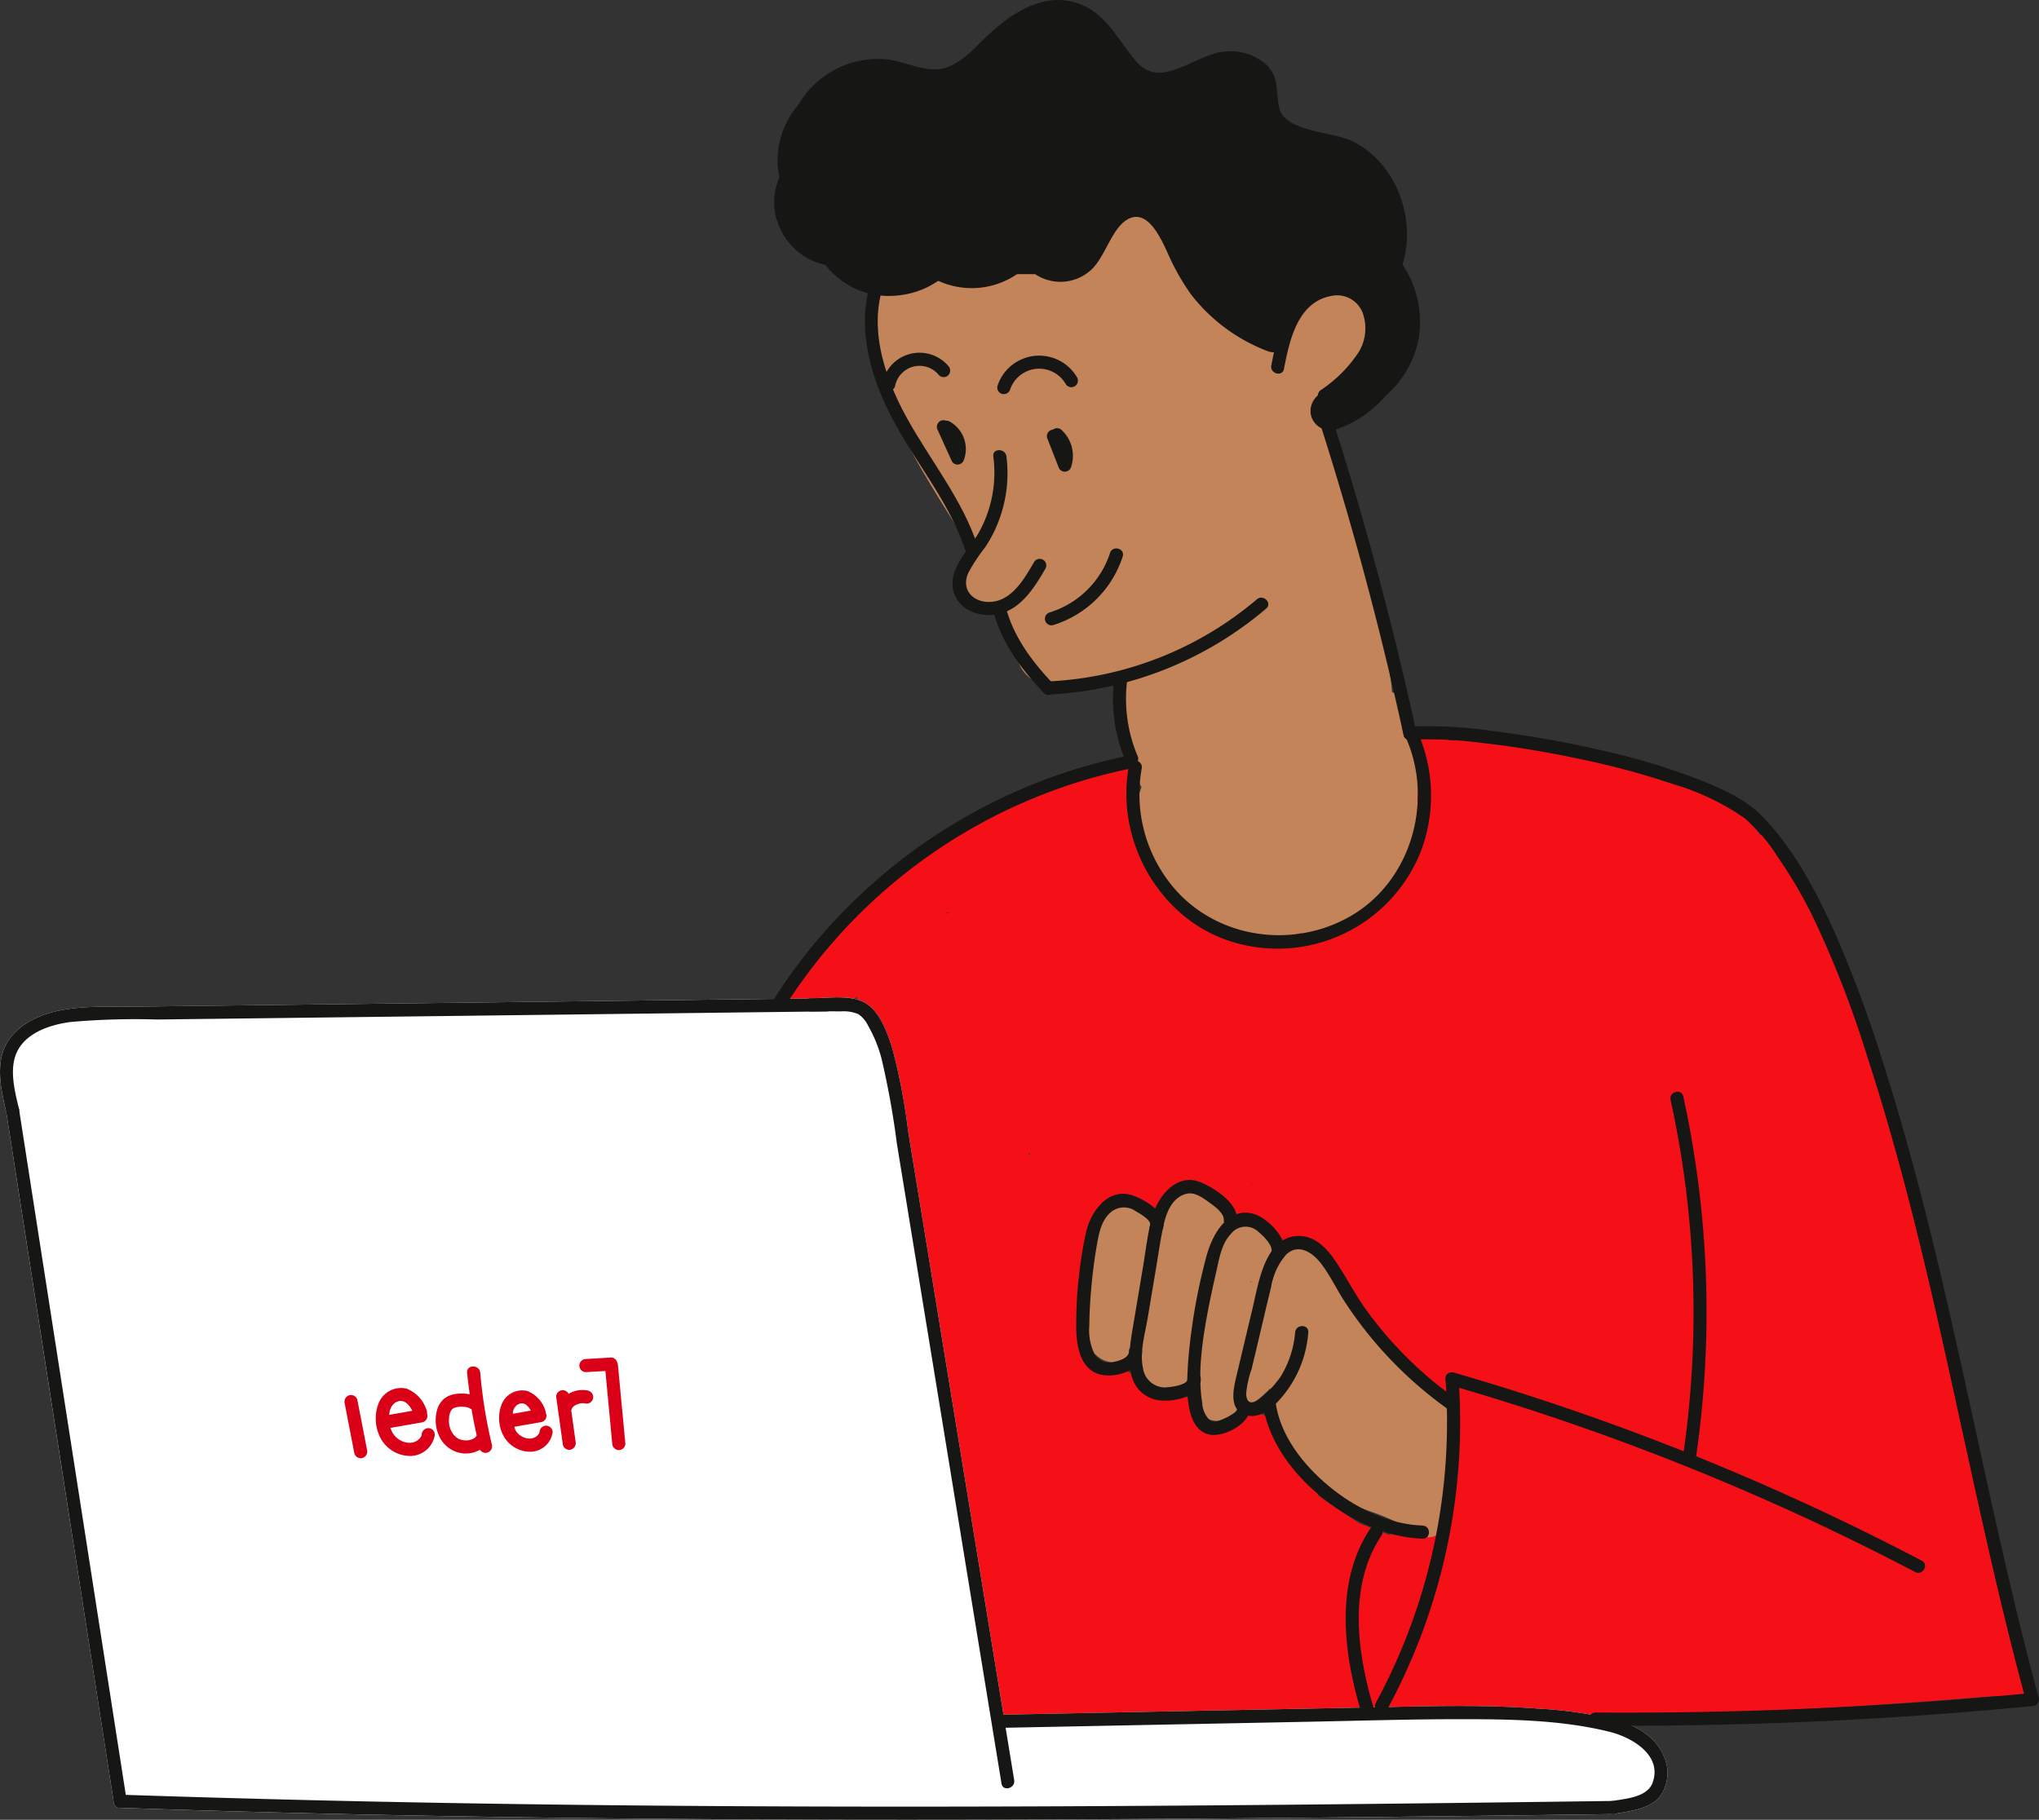 <svg id="Group_1" data-name="Group 1" xmlns="http://www.w3.org/2000/svg" xmlns:xlink="http://www.w3.org/1999/xlink" width="265.426" height="236.944" viewBox="0 0 265.426 236.944">
  <rect x="0" y="0" width="265.426" height="236.944" fill="#333333" stroke="none"/>
  <defs>
    <clipPath id="clip-path">
      <rect id="Rectangle_3" data-name="Rectangle 3" width="265.426" height="236.944" fill="none"/>
    </clipPath>
  </defs>
  <g id="Group_7" data-name="Group 7" transform="translate(0 0)">
    <g id="Group_6" data-name="Group 6" clip-path="url(#clip-path)">
      <path id="Path_59" data-name="Path 59" d="M67.356,53.342A41.647,41.647,0,0,0,78.434,59.3a2.294,2.294,0,0,0,2.8-1.591,2.338,2.338,0,0,0-1.594-2.8q-.708-.256-1.4-.536c-.116-.046-.233-.093-.349-.141.255.109.264.112.025.009s-.461-.2-.689-.3q-1.327-.6-2.606-1.3a39.858,39.858,0,0,1-4.965-3.221,2.282,2.282,0,0,0-1.755-.23,2.281,2.281,0,0,0-.545,4.168" transform="translate(84.778 62.838)" fill="#7aa79d"/>
      <path id="Path_60" data-name="Path 60" d="M76.307,31.214l3.958-3.534-1.612-1.612L74.276,31.4q.951.554,1.906,1.11c.561-3.194,3.78-4.911,5.7-7.243a8.061,8.061,0,0,0,1.995-4.325,3.871,3.871,0,0,0-1.8-3.814c-1.288-.7-2.442,1.268-1.151,1.97.978.531.743,1.942.41,2.8a9.531,9.531,0,0,1-2.462,3.24c-2.015,1.938-4.373,3.851-4.888,6.764a1.187,1.187,0,0,0,.524,1.288,1.144,1.144,0,0,0,1.382-.18l4.377-5.335a1.14,1.14,0,0,0-1.612-1.612L74.7,29.6c-1.1.978.52,2.585,1.612,1.612" transform="translate(94.653 21.735)" fill="#c28458"/>
      <path id="Path_61" data-name="Path 61" d="M63.381,69.1l-.011,0a.793.793,0,0,0,.123-.039c-.039.011-.078.027-.112.034" transform="translate(81.103 88.393)" fill="#d90017"/>
      <path id="Path_62" data-name="Path 62" d="M63.282,78.219h.025a.532.532,0,0,0-.194-.032.825.825,0,0,1,.169.032" transform="translate(80.774 100.067)" fill="#d90017"/>
      <path id="Path_63" data-name="Path 63" d="M206.7,165.187Q201.8,148.594,198.5,131.6a2.385,2.385,0,0,0,.032-1.046A359.507,359.507,0,0,0,178.613,62.92a2.307,2.307,0,0,0-1.557-1.382c-.62-1.66-1.238-3.319-1.888-4.965a2.349,2.349,0,0,0-2.8-1.594,2.269,2.269,0,0,0-.349.139,21.426,21.426,0,0,0-9.09-6.958c-4.277-1.74-8.935-2.362-13.447-3.2l-15.25-2.825a2.25,2.25,0,0,0-2.093.65c-.891-.123-1.783-.255-2.679-.353-.059-.018-.116-.048-.173-.059-.062-.046-.121-.093-.182-.139a2.265,2.265,0,0,0-1.149-.312l-.606.082a2.266,2.266,0,0,0-1.008.586l-1.072,1.288a1.687,1.687,0,0,0-.472.734,1.73,1.73,0,0,0-.2.878,1.708,1.708,0,0,0,.148.666,56.542,56.542,0,0,1-21.668,16.182c-.036.016-.052.055-.087.073a28.166,28.166,0,0,1-12.829-15.3,1.16,1.16,0,0,0-1.4-.8l-.885.246a2.065,2.065,0,0,0-1.1-.007A9.386,9.386,0,0,0,83.43,47.8q-3.095.862-6.187,1.719a1.028,1.028,0,0,0-.78.882c-12.6,3.518-22.135,14.65-31.129,23.827-2.056,2.1,1.165,5.323,3.224,3.224.119-.121.239-.249.358-.372a9.179,9.179,0,0,0,5.51-.9,2.1,2.1,0,0,0,.616,1.409c4.617,4.7,4.685,13.269,5.741,19.4q1.97,11.429,3.937,22.86,3.857,22.417,7.717,44.833l-.978,2.439a2.294,2.294,0,0,0,2.2,2.886q23.935-.554,47.872-1.11a2.032,2.032,0,0,0,1.486.577c5.732-.027,11.452-.28,17.158-.7a2.018,2.018,0,0,0,1.94,1.2q30.34-.253,60.591-2.818c1.338,1.753,4.74.552,4-1.968m-140.63-99.9a2.12,2.12,0,0,0-.223.13c.1-.091.182-.192.278-.28.05.018.089.059.141.078l-.2.073m10.772,31.58a2.574,2.574,0,0,0-.1-.369c.043-.025.087-.043.128-.066-.007.146-.018.29-.027.435m29.063,3.645-.1.041c-.032-.046-.073-.087-.107-.135.071.032.141.064.212.093M86.163,104.5c-.039.032-.075.059-.164.128,0-.018.08-.075.164-.128m-2.6-43.616c-.046.016-.091.034-.137.052-.025-.025-.048-.052-.073-.075.071.009.141.014.21.023m1.728,63.329.219.089c-.009.014-.107-.034-.219-.089m34.669,27.2-.274-1.359.146.1a1.789,1.789,0,0,0,.406.144,10.165,10.165,0,0,0-.278,1.119m11.007-4.726a1.664,1.664,0,0,0-.2-.18,2.308,2.308,0,0,0-1.755-.23,3.46,3.46,0,0,0-.353.141,6.656,6.656,0,0,0-5-.242q-1.929-.745-3.86-1.489c-1.831-1.19-3.661-2.385-5.426-3.664a2.31,2.31,0,0,0-.928-2.777l-3-2c-.032-.1-.073-.207-.1-.315-.032-.125-.057-.253-.082-.381,0-.009-.039-.292-.046-.385a2.384,2.384,0,0,0-1.76-2.184,2.214,2.214,0,0,0-1.037-2.362,2.32,2.32,0,0,0-2.968.636,2.043,2.043,0,0,0-1.313,1.005l-.032.057c-1.156.16-2.309.342-3.463.515-.018,0-.03.018-.048.021l-.116-.162a9.192,9.192,0,0,0-1.413-1.7,2.192,2.192,0,0,0-.078-2.043,2.328,2.328,0,0,0-3.119-.818l-.068.032a5.538,5.538,0,0,1-.932.255,6.03,6.03,0,0,1-.732,0,5.89,5.89,0,0,1-.682-.182,5.608,5.608,0,0,1-.677-.4,6.014,6.014,0,0,1-.495-.5l-.027-.048a2.156,2.156,0,0,0-.285-1.3,2.521,2.521,0,0,0-1.222-.976,1.77,1.77,0,0,0-1.322-.415,7.886,7.886,0,0,1-1.521.027c.018.007.046.011.052.021-.007-.009-.052-.014-.078-.021h-.014c-.219-.018-.217-.032-.155-.032-.048,0-.1-.009-.121-.014a7.325,7.325,0,0,1-.791-.2c-.1-.03-.189-.059-.283-.094-.071-.025-.139-.05-.21-.077a.173.173,0,0,0-.036-.014c-.178-.091-.392-.212-.426-.23-.217-.123-.419-.262-.629-.394l-.023-.014-.066-.057a2.857,2.857,0,0,0-.226-1.457c-1.1-2.451-.693-5.428-.308-7.991a42.635,42.635,0,0,0,.62-6.639c.055-.189.112-.378.18-.563.03-.08.148-.479.041-.121s.021-.027.062-.112c.114-.233.239-.458.376-.679.062-.1.125-.2.192-.3l.039-.055a5.6,5.6,0,0,0,.4-.472q.267-.28.561-.533c.036-.032.071-.062.109-.091l.014-.011c.048-.03.1-.064.112-.071a7.9,7.9,0,0,1,.7-.417c.1-.052.2-.1.3-.15l-.046.011c.018,0,.036-.014.055-.016l.016-.009c.219-.1.194-.068.1-.027.2-.059.406-.153.6-.205.258-.073.518-.128.78-.18.093-.009.189-.018.28-.025a7.227,7.227,0,0,1,.736-.011c.148,0,.294.016.442.025.107.007.132.007.119,0a3.922,3.922,0,0,0,.561.03,2.129,2.129,0,0,0,.992.627,2.3,2.3,0,0,0,1.755-.228,2.576,2.576,0,0,0,1.049-1.363,4.309,4.309,0,0,1,.148-.479,4.522,4.522,0,0,1,.294-.5,4.307,4.307,0,0,1,.324-.321,3.64,3.64,0,0,1,.406-.239l.025-.007a2.359,2.359,0,0,0,1.947.422l.036-.007a6.408,6.408,0,0,1,1.126,0,6.926,6.926,0,0,1,1.149.319,7.288,7.288,0,0,1,.964.563,6.983,6.983,0,0,1,.716.707,6.121,6.121,0,0,1,.652,1.115,2.281,2.281,0,0,0,1.363,1.046,2.336,2.336,0,0,0,1.7-.21c.078.18.153.362.23.543a2.272,2.272,0,0,0,.818.818l3.1,2.111a1.7,1.7,0,0,0,.848.269,2.037,2.037,0,0,0,1.685-.447c.062-.041.091-.116.148-.164.107,0,.157-.011.032-.034.084.018.545.173.4.109a3.787,3.787,0,0,1,.718.5,12.007,12.007,0,0,1,1.774,2.059q2.059,2.777,3.93,5.679c1.222,1.895,2.319,3.86,3.488,5.786,1.206,1.986,3.135,3.545,5.485,3.3a9.373,9.373,0,0,0,4.111,2.615c.082.31.128.625.2.937a1.521,1.521,0,0,0-.306.668,19.238,19.238,0,0,0,.262,7.489,1.813,1.813,0,0,0,.135.276,84.905,84.905,0,0,1-1.671,9.29" transform="translate(57.175 53.655)" fill="#f51018"/>
      <path id="Path_64" data-name="Path 64" d="M109.379,97.332c-.046-.059-.1-.112-.15-.171v-.05a2.3,2.3,0,0,0-2.011-2.23,69.435,69.435,0,0,0-7.042-7.024,3.275,3.275,0,0,0-.324-.194,86.472,86.472,0,0,1-7.1-11.119,2,2,0,0,0-1.443-1.1,2.3,2.3,0,0,0-3.782.992q-1.252,3.731-2.506,7.46l.068-.4q.229-1.344.456-2.692a13.128,13.128,0,0,0,.3-2.312,2.191,2.191,0,0,0,.992-2.421,5.653,5.653,0,0,0-1.724-3.231,3.655,3.655,0,0,0-4.193-.447,2.935,2.935,0,0,0-.262.21,5.454,5.454,0,0,0-2.478-4.081,4.631,4.631,0,0,0-5.435.734,6.563,6.563,0,0,0-1.895,3.584,3.973,3.973,0,0,0-2.223-2.852,3.331,3.331,0,0,0-4.53,1.981,21.933,21.933,0,0,0-.752,4.12l-.725,4.5a43.719,43.719,0,0,0-.73,4.909,4.8,4.8,0,0,0,2.328,4.537,3.75,3.75,0,0,0,4.418-.761,4.767,4.767,0,0,0,.185,1.074,3.291,3.291,0,0,0,.381,2.237,4.2,4.2,0,0,0,3.655,2.006A6.3,6.3,0,0,0,76.581,93v.032a5.237,5.237,0,0,0,.18,1.372c.082.677.185,1.354.312,2.031.335,1.774,2.658,2.084,3.81.976a2.671,2.671,0,0,0,.527-.157,16.6,16.6,0,0,0,4.735-3.438,18.393,18.393,0,0,0,6.128,12.142,23.041,23.041,0,0,0,6.783,3.844,29.837,29.837,0,0,1,6.525,3.1,2.3,2.3,0,0,0,3.121-.818,2.12,2.12,0,0,0,.176-1.8,2.236,2.236,0,0,0,.219-.935q.044-4.152.091-8.3a2.29,2.29,0,0,0,.317-.686,2.341,2.341,0,0,0-.125-3.028m-25.84-17.3c.16-.212.308-.075,0,0" transform="translate(79.207 86.952)" fill="#c28458"/>
      <path id="Path_65" data-name="Path 65" d="M119.342,85.565a7.555,7.555,0,0,0,.3-2.408,8.079,8.079,0,0,0-.755-3.018,2.174,2.174,0,0,0-1.1-.951c-.043-.568-.1-1.14-.182-1.717a146.317,146.317,0,0,0-10.526-36.961c.073-.039.144-.082.219-.119.9-.451,1.81-.864,2.663-1.4a7.705,7.705,0,0,0,3.928-5.294,6.231,6.231,0,0,0-.3-2.9,3.747,3.747,0,0,0-2.6-4.25,2.328,2.328,0,0,0-2.6,1.058c-.014.027-.014.052-.027.08a5.981,5.981,0,0,0-3.639,1.9c-.125.139-.223.287-.335.433a55.114,55.114,0,0,0-2.118-8.677,17.481,17.481,0,0,0-7.6-9.844,4.4,4.4,0,0,0-4.181-2.975A4.587,4.587,0,0,0,87.256,9.9a15.91,15.91,0,0,0-2.376.326c-4.792,1.051-8.629,4.291-12.072,7.6-.508.488-1.069,1.051-1.655,1.632a4.11,4.11,0,0,0-2.141,1.995,13.883,13.883,0,0,1-4.063,2.59c-.084-.285-.182-.565-.264-.85-.923-3.2-4.845-3.953-7.218-2.524a4.769,4.769,0,0,0-.647-.251,4.692,4.692,0,0,0-2.412.048,3.876,3.876,0,0,0-4.14,3.3c-.064.415-.068.821-.114,1.231l-.05-.007q-.055.855-.1,1.71c-.018.328-.052.659-.062.985l-.376,6.187a3.879,3.879,0,0,0,1.532,3.372,54.84,54.84,0,0,0,5.953,13.809c1.954,3.34,4.095,6.591,6.064,9.92a4.362,4.362,0,0,0-.445.372,4.8,4.8,0,0,0-1.053,1.917,4.425,4.425,0,0,0-.011,2.237,3.77,3.77,0,0,0,3.6,2.747,4.152,4.152,0,0,0,.853-.091A9.557,9.557,0,0,0,68.536,72.9c.2.7.413,1.388.565,2.107.474,2.218,3.461,4.145,5.67,3.219.082-.034.169-.057.251-.091a1.8,1.8,0,0,0,1.27.362,26.258,26.258,0,0,0,5.962-1.35,26.406,26.406,0,0,0,2.923,14.429c-2.41,6.6.939,14.272,7.22,17.593A18.476,18.476,0,0,0,105.9,110.58a1.892,1.892,0,0,0,.914.1c.21-.03.394-.1.6-.139l.007.057c.3-.071.581-.176.871-.262a12.586,12.586,0,0,0,4.215-1.844,17.6,17.6,0,0,0,6.944-7.567,18.128,18.128,0,0,0-.112-15.357" transform="translate(63.419 10.92)" fill="#c28458"/>
      <path id="Path_66" data-name="Path 66" d="M79.544,43.959c.144.276.283.554.408.839-.112-.258.15.415.192.538a13.878,13.878,0,0,1,.5,1.913,7.3,7.3,0,0,1,.15,1.475,17.922,17.922,0,0,1-.057,1.979c-.009.132-.036.34,0,.089-.021.155-.048.308-.075.461-.052.305-.116.611-.189.914a16.181,16.181,0,0,1-.556,1.776c-.036.1-.135.324-.036.1-.062.144-.128.283-.2.422-.15.315-.317.622-.492.923-.155.269-.321.531-.495.789-.087.128-.178.255-.269.381-.253.342.326-.394-.146.18a2.344,2.344,0,0,0,0,3.224,2.3,2.3,0,0,0,3.224,0,16.758,16.758,0,0,0,1.979-18.3,2.28,2.28,0,1,0-3.937,2.3" transform="translate(99.361 51.888)" fill="#c28458"/>
    </g>
  </g>
  <g id="Group_9" data-name="Group 9" transform="translate(0 0)">
    <g id="Group_8" data-name="Group 8" clip-path="url(#clip-path)">
      <path id="Path_67" data-name="Path 67" d="M216.584,155.752c-1.131-2.645-3.7-4.051-6.368-4.756a56.891,56.891,0,0,0-10.159-1.436c-7.382-.559-14.8-.285-22.2-.139l-22.165.438-25.021.495a.242.242,0,0,0-.039.009q-3.239-19.807-6.475-39.612Q122.2,98.72,120.227,86.689L118.216,74.38a77.8,77.8,0,0,0-2.045-10.715c-.625-1.993-1.607-4.877-3.566-6s-4.965-.577-7.081-.59a.612.612,0,0,0-.134.025l-49.035.6-25.6.31-13.086.16c-3.493.041-7.156-.18-10.581.65-2.51.609-5.228,2.036-6.4,4.466-1.279,2.663-.5,5.955.137,8.675Q6.259,106.93,11.716,141.9q1.556,9.979,3.105,19.962a.672.672,0,0,0,.736.606c.032,0,.055.018.089.021,25.27.859,50.553,1.3,75.839,1.47,25.306.171,50.615.071,75.921-.162q21.281-.195,42.558-.492a.755.755,0,0,0,.146-.032c.027,0,.052.007.082,0,1.872-.347,4.345-.588,5.734-2.072a5.2,5.2,0,0,0,.659-5.447" transform="translate(0 72.902)" fill="#fff"/>
      <path id="Path_68" data-name="Path 68" d="M20.291,79.7a.875.875,0,0,0-.6,1.051q.629,3.262,1.261,6.523a.864.864,0,0,0,1.051.6.876.876,0,0,0,.6-1.053q-.629-3.259-1.263-6.52a.86.86,0,0,0-1.049-.6" transform="translate(25.178 101.966)" fill="#d90017"/>
      <path id="Path_69" data-name="Path 69" d="M28.29,84.512a.88.88,0,0,0-.855.855c.014-.087-.046.15-.057.189-.039.1-.016.027-.009.014-.023.043-.046.084-.071.125a1.585,1.585,0,0,1-.344.365,1.827,1.827,0,0,1-1.1.363,2.637,2.637,0,0,1-2.17-1.249,3.352,3.352,0,0,1-.317-.693l4.186-.73a.858.858,0,0,0,.6-1.051c0-.014-.016-.016-.023-.027a1.058,1.058,0,0,0-.08-.581A4.475,4.475,0,0,0,25.5,79.376,3.147,3.147,0,0,0,21.781,81.4a5.5,5.5,0,0,0,.308,4.425,4.4,4.4,0,0,0,3.6,2.3,3.252,3.252,0,0,0,3.461-2.761.857.857,0,0,0-.855-.855m-4.357-3.274a1.419,1.419,0,0,1,.454-.219A1.17,1.17,0,0,1,24.95,81a1.221,1.221,0,0,1,.467.219,2.817,2.817,0,0,1,.458.47,5.171,5.171,0,0,1,.347.565l-3.012.527a4.262,4.262,0,0,1,.059-.426,1.874,1.874,0,0,1,.663-1.115" transform="translate(27.456 101.438)" fill="#d90017"/>
      <path id="Path_70" data-name="Path 70" d="M34.615,84.016a.873.873,0,0,0-.855.855c.016-.141-.034.1-.05.139-.036.1,0,0,0-.011-.021.036-.039.073-.062.109-.009.014-.112.153-.057.087s-.046.046-.046.046c-.032.03-.062.062-.093.091-.016.014-.157.121-.068.062a1.472,1.472,0,0,1-.406.214,2.758,2.758,0,0,1-.269.073l-.027.007-.021,0c-.064,0-.13.007-.194.007a2.026,2.026,0,0,1-1.012-.28,2.189,2.189,0,0,1-.807-.766,2.865,2.865,0,0,1-.169-.488q1.782-.311,3.559-.62a.859.859,0,0,0,.6-1.053c-.011-.039-.05-.048-.066-.084a1.083,1.083,0,0,0-.089-.465,4.022,4.022,0,0,0-2.3-2.435,2.875,2.875,0,0,0-3.4,1.856,4.952,4.952,0,0,0,.283,3.969A3.968,3.968,0,0,0,32.322,87.4a2.961,2.961,0,0,0,3.148-2.531.863.863,0,0,0-.855-.855m-3.762-2.7a1.463,1.463,0,0,1,.353-.166.462.462,0,0,1,.212-.039c.05,0,.1,0,.148,0,.025,0,.025,0,.03,0l.052.018a1.175,1.175,0,0,1,.376.173,3.414,3.414,0,0,1,.392.406c-.071-.091.091.144.114.18.036.057.066.114.1.169l-2.344.41c.011-.071-.007-.15.009-.219a1.5,1.5,0,0,1,.556-.935" transform="translate(36.472 101.615)" fill="#d90017"/>
      <path id="Path_71" data-name="Path 71" d="M25.963,80.4h0l-.059.03c-.009.009.014,0,.059-.03" transform="translate(33.151 102.903)" fill="#d90017"/>
      <path id="Path_72" data-name="Path 72" d="M30.676,78.86c-.091-1.088-1.8-1.1-1.71,0,.08.942.223,1.876.344,2.811a5.214,5.214,0,0,0-1.847-.046,3.038,3.038,0,0,0-1.543.661,2.968,2.968,0,0,0-.9,1.573,4.929,4.929,0,0,0,.44,3.516,3.857,3.857,0,0,0,2.959,1.981,3.643,3.643,0,0,0,2.214-.476.855.855,0,0,0,1.562-.641,63.01,63.01,0,0,1-1.518-9.379m-.515,8.258a2.872,2.872,0,0,1-.2.207.584.584,0,0,1-.059.043l-.025.016-.114.068c-.021.011-.214.114-.107.059.091-.046-.146.05-.182.062-.1.03-.2.05-.3.073a.309.309,0,0,1-.052.009l-.066.007c-.1.007-.21.009-.317.007-.041,0-.226-.021-.228-.016a1.922,1.922,0,0,1-.205-.041c-.091-.023-.18-.052-.269-.08a.061.061,0,0,0-.021,0c-.05-.025-.1-.048-.153-.075-.091-.05-.178-.107-.262-.162l-.03-.021c-.034-.03-.071-.059-.1-.091a2.81,2.81,0,0,1-.219-.217c-.034-.039-.068-.078-.1-.116.109.13-.03-.043-.05-.073a3.769,3.769,0,0,1-.28-.506c-.009-.025-.023-.055-.027-.071q-.027-.072-.048-.144a3.368,3.368,0,0,1-.089-.331c-.014-.062-.023-.125-.036-.187l0-.007c-.009-.1-.018-.194-.023-.294a5.307,5.307,0,0,1,.027-.659l0,0c.011-.05.016-.1.027-.148.023-.109.05-.219.084-.328.014-.046.03-.091.046-.137l0,0a2.506,2.506,0,0,1,.162-.271c.016-.011.109-.119.135-.141l.016-.011.1-.062.025-.011a.145.145,0,0,1,.05-.027l.009,0,.023-.014-.023.011c.1-.032.2-.066.305-.091.066-.014.388-.062.18-.041.107-.009.212-.021.319-.025a5.269,5.269,0,0,1,.6.023c.014,0,.182.027.23.039.1.023.187.052.28.082.036.016.078.039.1.052l.032.023c.007.009-.011,0,.009.016.055.057.144.05.21.087.182,1.151.426,2.291.67,3.431l-.007,0c-.034.059-.166.233-.046.091" transform="translate(31.839 99.879)" fill="#d90017"/>
      <path id="Path_73" data-name="Path 73" d="M35.914,79.467a3.509,3.509,0,0,0-2.362.317c-.064.03-.125.075-.189.112a.85.85,0,0,0-1.584.6l.841,6.051a.859.859,0,0,0,1.051.6.878.878,0,0,0,.6-1.051q-.284-2.035-.565-4.065a.831.831,0,0,0,.057-.121,1.028,1.028,0,0,1,.032-.112,1.346,1.346,0,0,1,.073-.123,1.646,1.646,0,0,1,.192-.187,2.537,2.537,0,0,1,.39-.223,2.886,2.886,0,0,1,.549-.15,2.387,2.387,0,0,1,.4,0l.062.011a.855.855,0,1,0,.454-1.648" transform="translate(40.654 101.595)" fill="#d90017"/>
      <path id="Path_74" data-name="Path 74" d="M37.979,78.105a.817.817,0,0,0-.791-.575l-3.251.194a.855.855,0,1,0,0,1.71l2.531-.15q.445,4.723.889,9.448a.881.881,0,0,0,.855.855.858.858,0,0,0,.855-.855L38.1,78.5a1.071,1.071,0,0,0-.123-.39" transform="translate(42.339 99.225)" fill="#d90017"/>
      <path id="Path_75" data-name="Path 75" d="M74.248,27.4c.714-3.709,1.785-8.761,6.24-9.511A3.562,3.562,0,0,1,84.5,20.123a5.989,5.989,0,0,1-.461,4.993,17.508,17.508,0,0,1-5.022,5.064c-.862.659-.011,2.143.864,1.475a20.769,20.769,0,0,0,5.424-5.314A7.9,7.9,0,0,0,86.261,20a5.284,5.284,0,0,0-4.639-3.857,7.293,7.293,0,0,0-5.946,2.7c-1.892,2.3-2.528,5.253-3.076,8.107-.207,1.074,1.441,1.534,1.648.454" transform="translate(92.893 20.629)" fill="#161615"/>
      <path id="Path_76" data-name="Path 76" d="M75.066,23.742q6.881,21.148,11.625,42.9c.235,1.076,1.883.62,1.648-.454a444.1,444.1,0,0,0-11.625-42.9c-.34-1.042-1.99-.6-1.648.454" transform="translate(96.013 29.046)" fill="#161615"/>
      <path id="Path_77" data-name="Path 77" d="M50.885,15.548c-2.791,5.95-1.32,12.619,1.407,18.316,3.019,6.313,7.916,11.652,10.125,18.364.342,1.04,1.995.6,1.648-.454-2.009-6.1-6.133-11.11-9.208-16.666S49.5,22.5,52.363,16.413c.463-.992-1.01-1.86-1.477-.864" transform="translate(63.205 19.335)" fill="#161615"/>
      <path id="Path_78" data-name="Path 78" d="M59.7,26.521a16.028,16.028,0,0,1-1.876,9.9c-1.363,2.421-4.313,4.968-3.183,8.046.85,2.3,3.673,3.089,5.877,2.549,2.87-.7,4.6-3.527,5.98-5.9a.855.855,0,0,0-1.475-.862c-1.179,2.011-2.667,4.712-5.193,5.159-2.373.419-4.478-1.284-3.381-3.73a23.084,23.084,0,0,1,2.17-3.3,17.056,17.056,0,0,0,1.858-3.659,17.468,17.468,0,0,0,.932-8.2c-.139-1.076-1.849-1.09-1.71,0" transform="translate(69.603 32.903)" fill="#161615"/>
      <path id="Path_79" data-name="Path 79" d="M53.6,25.284q.923,2.035,1.849,4.072a.844.844,0,0,0,.85.408.883.883,0,0,0,.711-.611,4.1,4.1,0,0,0-1.847-4.977.855.855,0,1,0-.862,1.477c.08.043.16.087.235.137.039.023.075.05.112.075.153.1-.027-.007-.023-.018s.356.342.385.376l.052.064c.039.05.023.027-.05-.066l.062.087c.052.075.1.153.146.23s.087.16.125.242a.426.426,0,0,1,.034.073c.027.059.016.032-.032-.08-.009.014.043.114.048.128a3.444,3.444,0,0,1,.139.527c.018.1-.027.114,0-.041a.656.656,0,0,0,.014.135c.007.091.011.18.011.271s-.007.18-.014.269c-.011.16-.025,0,.009-.039-.021.027-.018.1-.025.132a2.817,2.817,0,0,1-.166.543c.52-.066,1.042-.135,1.562-.2L55.078,24.42a.858.858,0,0,0-1.17-.305.878.878,0,0,0-.308,1.17" transform="translate(68.469 30.716)" fill="#161615"/>
      <path id="Path_80" data-name="Path 80" d="M59.814,25.716q.739,1.884,1.475,3.766a.856.856,0,0,0,1.651,0A4.577,4.577,0,0,0,61.711,24.7.854.854,0,0,0,60.5,25.912a4.589,4.589,0,0,1,.358.372c.075.084-.007,0-.025-.036a.517.517,0,0,0,.066.091c.05.071.1.144.141.219s.087.148.125.226l.05.1c0,.011.084.185.025.057s0,.007.011.032c.016.046.032.089.046.135.027.082.052.166.073.251s.036.148.05.223l.025.141s-.021-.2-.007-.055a4.367,4.367,0,0,1,.018.518c0,.087-.014.171-.016.258-.007.116.027-.171.007-.057l-.018.114a3.527,3.527,0,0,1-.144.527H62.94q-.739-1.884-1.477-3.766a.874.874,0,0,0-1.051-.6.862.862,0,0,0-.6,1.051" transform="translate(76.495 31.303)" fill="#161615"/>
      <path id="Path_81" data-name="Path 81" d="M52.048,24.472a3.237,3.237,0,0,1,5.711-1.4.863.863,0,0,0,1.211,0,.873.873,0,0,0,0-1.208,4.938,4.938,0,0,0-8.57,2.159.875.875,0,0,0,.6,1.051.862.862,0,0,0,1.051-.6" transform="translate(64.474 25.783)" fill="#161615"/>
      <path id="Path_82" data-name="Path 82" d="M58.628,24.7a3.992,3.992,0,0,1,7.243-.668.856.856,0,0,0,1.477-.862,5.709,5.709,0,0,0-10.371,1.076.863.863,0,0,0,.6,1.051.874.874,0,0,0,1.053-.6" transform="translate(72.873 25.993)" fill="#161615"/>
      <path id="Path_83" data-name="Path 83" d="M56.722,35.466c1.058,4.129,3.7,7.692,6.6,10.731.761.8,1.968-.41,1.208-1.208-2.7-2.832-5.173-6.128-6.158-9.977a.855.855,0,0,0-1.648.454" transform="translate(72.556 44.03)" fill="#161615"/>
      <path id="Path_84" data-name="Path 84" d="M60.489,46.727A47.091,47.091,0,0,0,88.458,35.558c.839-.714-.374-1.92-1.208-1.208A45.177,45.177,0,0,1,60.489,45.017c-1.094.059-1.1,1.769,0,1.71" transform="translate(76.363 43.685)" fill="#161615"/>
      <path id="Path_85" data-name="Path 85" d="M60.719,41.31a13.791,13.791,0,0,0,9.067-8.939c.333-1.053-1.318-1.5-1.651-.456a12,12,0,0,1-7.87,7.747.855.855,0,0,0,.454,1.648" transform="translate(76.363 40.085)" fill="#161615"/>
      <path id="Path_86" data-name="Path 86" d="M69.453,18.037c.212,3.641,3.773,5.868,7.2,5.276,3.748-.652,6.14-4.017,6.985-7.512.26-1.069-1.388-1.525-1.648-.454-.666,2.745-2.325,5.419-5.209,6.19-2.439.65-5.456-.73-5.618-3.5-.064-1.094-1.774-1.1-1.71,0" transform="translate(88.886 18.86)" fill="#161615"/>
      <path id="Path_87" data-name="Path 87" d="M16.013,153.585Q10.579,118.615,5.122,83.651,3.57,73.669,2.017,63.689C1.848,62.6.2,63.064.369,64.143Q5.8,99.113,11.26,134.077q1.553,9.982,3.105,19.962c.169,1.085,1.817.625,1.648-.454" transform="translate(0.457 80.718)" fill="#161615"/>
      <path id="Path_88" data-name="Path 88" d="M2.474,71.44c-.549-2.346-1.386-5.412-.139-7.685,1.3-2.382,4.375-3.329,6.878-3.657a96.73,96.73,0,0,1,11.3-.319q5.974-.075,11.949-.146l47.792-.579q13.655-.168,27.31-.331a.855.855,0,0,0,0-1.71q-25.6.308-51.205.62l-25.6.31-13.086.16c-3.493.041-7.159-.18-10.581.65-2.51.609-5.228,2.036-6.4,4.466-1.281,2.663-.5,5.957.137,8.675.251,1.072,1.9.618,1.648-.454" transform="translate(0 72.967)" fill="#161615"/>
      <path id="Path_89" data-name="Path 89" d="M46.749,58.788c1.309.009,2.62-.023,3.93,0a4.965,4.965,0,0,1,2.287.356,3.852,3.852,0,0,1,1.27,1.514A17.473,17.473,0,0,1,56,65.014a109.577,109.577,0,0,1,1.97,10.939q.937,5.738,1.874,11.472,3.751,22.943,7.5,45.884,2.127,13.012,4.254,26.02c.178,1.083,1.826.625,1.648-.454l-7.865-48.123L61.454,86.69,59.44,74.379A77.859,77.859,0,0,0,57.4,63.664c-.625-1.993-1.607-4.877-3.566-5.994s-4.963-.577-7.081-.593a.855.855,0,0,0,0,1.71" transform="translate(58.774 72.903)" fill="#161615"/>
      <path id="Path_90" data-name="Path 90" d="M7.326,104.207c25.27.859,50.553,1.3,75.839,1.47,25.306.171,50.615.071,75.921-.162q21.281-.195,42.558-.492a.855.855,0,0,0,0-1.71c-25.286.34-50.574.622-75.862.711-25.306.089-50.612-.011-75.916-.449q-21.274-.366-42.54-1.078c-1.1-.036-1.1,1.673,0,1.71" transform="translate(8.32 131.179)" fill="#161615"/>
      <path id="Path_91" data-name="Path 91" d="M137.3,111.478c1.872-.347,4.345-.588,5.734-2.072a5.2,5.2,0,0,0,.659-5.447c-1.131-2.645-3.7-4.051-6.368-4.756a56.863,56.863,0,0,0-10.157-1.436c-7.384-.559-14.805-.285-22.2-.139L82.8,98.065l-25.019.495a.855.855,0,0,0,0,1.71l39.64-.784c6.6-.13,13.2-.335,19.8-.335,6.42,0,13.157.084,19.42,1.646,2.861.714,6.878,3,5.6,6.6-.7,1.981-3.673,2.109-5.4,2.43-1.081.2-.625,1.849.454,1.648" transform="translate(72.894 124.695)" fill="#161615"/>
      <path id="Path_92" data-name="Path 92" d="M45.659,76.051A70.038,70.038,0,0,1,91.005,44.811c1.078-.207.622-1.856-.456-1.651a71.827,71.827,0,0,0-38.7,21.959,68.213,68.213,0,0,0-7.667,10.068c-.584.937.9,1.8,1.477.864" transform="translate(56.375 55.215)" fill="#161615"/>
      <path id="Path_93" data-name="Path 93" d="M80.1,122.245a78.418,78.418,0,0,0,9.29-43.034c-.082-1.09-1.792-1.1-1.71,0a76.768,76.768,0,0,1-9.058,42.17c-.524.969.951,1.833,1.477.864" transform="translate(100.482 100.326)" fill="#161615"/>
      <path id="Path_94" data-name="Path 94" d="M83.146,80.058a324.086,324.086,0,0,1,60.514,24.321c.973.508,1.84-.967.862-1.475A326.143,326.143,0,0,0,83.6,78.41a.855.855,0,0,0-.454,1.648" transform="translate(105.643 100.304)" fill="#161615"/>
      <path id="Path_95" data-name="Path 95" d="M98.657,110.315a131.4,131.4,0,0,0-1.607-47.352c-.237-1.074-1.885-.62-1.648.456a129.066,129.066,0,0,1,1.607,46.443c-.162,1.076,1.486,1.539,1.648.454" transform="translate(122.068 79.797)" fill="#161615"/>
      <path id="Path_96" data-name="Path 96" d="M91.563,100.951A550.26,550.26,0,0,0,148.44,98.4c1.085-.1,1.1-1.817,0-1.71a550.265,550.265,0,0,1-56.877,2.553.855.855,0,0,0,0,1.71" transform="translate(116.128 123.738)" fill="#161615"/>
      <path id="Path_97" data-name="Path 97" d="M80.961,43.253a52.068,52.068,0,0,1,9.325.41c4.263.47,8.5,1.186,12.7,2.075a104.956,104.956,0,0,1,12.375,3.331,32.216,32.216,0,0,1,9.135,4.366,21.712,21.712,0,0,1,4.309,5.013,60.636,60.636,0,0,1,4.612,7.845,133.882,133.882,0,0,1,7.029,18.038c4.2,12.849,7.362,26,10.291,39.19,3.335,15.008,6.413,30.078,10.442,44.922a.855.855,0,0,0,1.648-.454C155.5,141,151.358,113.208,142.939,86.5a167.187,167.187,0,0,0-6.673-18.166c-2.389-5.321-5.337-10.927-9.454-15.138-2.173-2.225-5.234-3.559-8.073-4.7a85.947,85.947,0,0,0-12.163-3.712A137.889,137.889,0,0,0,92,42.156a56.864,56.864,0,0,0-11.044-.613c-1.092.078-1.1,1.787,0,1.71" transform="translate(102.566 53.066)" fill="#161615"/>
      <path id="Path_98" data-name="Path 98" d="M99.014,91.507a50.3,50.3,0,0,1-11.4-11.44c-1.425-1.993-2.524-4.172-3.892-6.194-1.056-1.562-2.492-3.158-4.5-3.274-4.651-.269-5.506,6.069-6.286,9.334q-1.081,4.541-2.159,9.081c-.4,1.68-.926,4.313,1.338,4.918,2.214.593,4.218-1.753,5.349-3.308a14.6,14.6,0,0,0,2.708-7.482c.087-1.1-1.623-1.092-1.71,0a12.868,12.868,0,0,1-1.883,5.743c-.549.887-4.348,5.421-4.494,2.25a12.987,12.987,0,0,1,.711-3.221q.431-1.819.862-3.634c.556-2.335,1.092-4.676,1.669-7.006A8.509,8.509,0,0,1,77.3,73c1.619-1.509,3.459-.239,4.557,1.2,1.154,1.512,1.977,3.278,3.012,4.872a53.365,53.365,0,0,0,3.452,4.715,52.569,52.569,0,0,0,9.822,9.2c.894.645,1.746-.837.866-1.477" transform="translate(90.131 90.344)" fill="#161615"/>
      <path id="Path_99" data-name="Path 99" d="M72.077,80.473c.62,4.9,3.691,9.144,7.416,12.247,3.766,3.137,8.49,5.5,13.46,5.675,1.1.039,1.1-1.671,0-1.71-4.494-.16-8.844-2.339-12.252-5.175-3.329-2.77-6.356-6.612-6.915-11.037-.137-1.076-1.847-1.09-1.71,0" transform="translate(92.237 101.953)" fill="#161615"/>
      <path id="Path_100" data-name="Path 100" d="M80.385,74.941c.759-2.088-2.043-4.922-3.857-5.494-3.591-1.131-5.656,3.034-6.317,5.789a76.05,76.05,0,0,0-2.316,13.617c-.128,2.417-.647,8.463,2.695,9.277,1.949.476,5.825-1.548,5.348-3.873-.221-1.076-1.869-.62-1.648.456.128.622-1.89,1.471-2.3,1.6a1.278,1.278,0,0,1-1.277-.041,3.392,3.392,0,0,1-.973-2.241c-.6-3.8-.018-7.87.673-11.611.347-1.872.761-3.73,1.183-5.588.367-1.626.663-3.529,1.86-4.783a2.416,2.416,0,0,1,3.6-.3c.609.515,2.013,1.817,1.678,2.74-.376,1.035,1.274,1.482,1.648.454" transform="translate(86.757 88.637)" fill="#161615"/>
      <path id="Path_101" data-name="Path 101" d="M78.482,72.546c.114-2.175-3.007-4.154-4.722-4.856-3.183-1.306-5.654,1.926-6.37,4.662-.561,2.141-.8,4.4-1.172,6.577q-.612,3.645-1.224,7.3c-.533,3.176-1.477,8.034,2.369,9.6,1.854.757,6.406.087,6.413-2.537a.855.855,0,0,0-1.71,0c0,.837-2.4,1.1-2.977,1.11a2.9,2.9,0,0,1-2.841-2.544c-.451-2.077.269-4.43.613-6.479q.5-3,1.005-5.994c.324-1.906.59-3.83.978-5.722.349-1.708.994-3.746,2.8-4.4,1.151-.422,2.168.29,3.091.948.636.456,2.079,1.439,2.034,2.341-.059,1.1,1.651,1.1,1.71,0" transform="translate(82.536 86.249)" fill="#161615"/>
      <path id="Path_102" data-name="Path 102" d="M72.712,72.777c.8-2.052-2.446-3.91-3.971-4.4-3.167-1.019-5.374,2.111-6.005,4.781a56.547,56.547,0,0,0-1.281,11.851c-.046,2.378.274,5.953,3.069,6.687,2.015.529,5.5-.463,5.5-2.987a.855.855,0,0,0-1.71,0c0,.844-1.249,1.217-1.917,1.343a2.175,2.175,0,0,1-2.5-.885,7.046,7.046,0,0,1-.741-3.853c.014-1.751.128-3.506.29-5.25.164-1.762.392-3.518.7-5.262.251-1.425.556-3.05,1.66-4.085a2.646,2.646,0,0,1,3.424-.246c.47.264,2.1,1.181,1.833,1.856-.4,1.024,1.252,1.468,1.648.454" transform="translate(78.646 87.256)" fill="#161615"/>
      <path id="Path_103" data-name="Path 103" d="M80.026,87.531c-4.633,6.931-3.47,16.175-1.211,23.733a.855.855,0,0,0,1.648-.454C78.332,103.675,77.121,94.95,81.5,88.4c.613-.919-.869-1.776-1.477-.864" transform="translate(98.337 111.528)" fill="#161615"/>
      <path id="Path_104" data-name="Path 104" d="M46.19,12.112c-1.272,7.6,4.744,14.7,12.715,13.234a11.011,11.011,0,0,0,5.506-2.718c1.55-1.436,2.451-3.686,4.156-4.911,3.178-2.287,4.687,2.977,6.828,4.644a5.924,5.924,0,0,0,7.733-.205c1.876-1.683,2.736-5.665,4.97-6.7,2.478-1.151,4.147,2.667,4.936,4.336a30.2,30.2,0,0,0,3.112,5.549A22.862,22.862,0,0,0,106,32.681c3.055,1.245,4.386-3.716,1.363-4.947a17.166,17.166,0,0,1-8.679-7.916c-1.81-3.42-2.927-7.143-6.682-8.944a6.933,6.933,0,0,0-8.137,1.464,18.513,18.513,0,0,0-2.439,3.486c-.417.7-1.1,2.476-1.949,2.688-1.644.408-3.687-3.9-4.781-4.9a6.7,6.7,0,0,0-8.253-.659c-3.319,2-4.448,6.691-8.568,7.362a5.9,5.9,0,0,1-6.739-6.842c.54-3.228-4.4-4.617-4.947-1.363" transform="translate(58.897 12.995)" fill="#161615"/>
      <path id="Path_105" data-name="Path 105" d="M51.568,23.567a6.646,6.646,0,0,1,1.507-9.719c3.816-2.405,7.416.481,11.417.351,3.593-.116,6.466-2.412,8.951-4.781,2.594-2.469,6.274-6.274,9.541-2.734,1.842,2,3,4.53,5.146,6.265,2.635,2.134,5.8,2.248,8.873.962,1.683-.7,3.417-2.077,5.3-2.1,2.271-.025,1.368,2.549,1.838,4.2.791,2.786,3.251,4.27,5.841,5.132,3.224,1.072,6.721,1.138,8.866,4.142a8.547,8.547,0,0,1,.248,9.73c-1.838,2.754,2.6,5.323,4.43,2.59,4.186-6.27,1.812-15.754-4.968-19.194-2.492-1.265-8.839-1.215-9.571-4.329-.506-2.143.066-3.978-1.735-5.7a7,7,0,0,0-4.95-1.694c-4.147.066-8.536,5.182-11.905,1.341-2.278-2.6-3.725-5.939-7.083-7.375-4.6-1.968-9,.873-12.277,3.951-1.578,1.484-3.094,3.3-5.164,4.106-2.631,1.026-5.394-.723-8.046-.989a11.985,11.985,0,0,0-11.5,6.014c-2.439,4.432-1.443,9.657,1.607,13.462,2.066,2.576,5.675-1.074,3.627-3.627" transform="translate(57.548 0)" fill="#161615"/>
      <path id="Path_106" data-name="Path 106" d="M54.861,9.689a13.719,13.719,0,0,0-.144,22.953c2.594,1.8,4.765-1.936,3.11-4.028-3.274-4.136-8.556-11.18-4.006-16.292l-4.288-1.131c1.4,3.992-.511,7.941-.381,11.992a11.894,11.894,0,0,0,3.117,8.03,7.05,7.05,0,0,0,8.048,1.382c3-1.457,4.626-4.551,5.766-7.533L61.137,23.7a6.445,6.445,0,0,1-7.9,4.635v4.947c9.131-2.971,12.056-12.261,13.9-20.744H62.186c.515,2.164,1.334,4.863.228,6.985-.445.853-2.184,2.478-3,1.017-.278-.5,1.94-4.238,2.617-4.12,1.6.28-.431,2.724-.939,3-2.478,1.366-5.054-1.673-3.566-4.013,1.368-2.15,1.5,1.655,1.587,2.471a37.263,37.263,0,0,1,.048,7.131c-.237,2.936,4.279,3.406,5.038.682a25.943,25.943,0,0,1,5.554-10.4c.378-.422,2.873-3.443,2.588-1.375-.212,1.525-2.747,2.421-3.921,2.982q1.929,1.1,3.86,2.214c-.264-2.143-1.208-7.425,1.952-8.025,1.263-.239,1.584.736,1.361,1.872-.3,1.539-1.712,2.816-2.738,3.889l4.028.52a8.616,8.616,0,0,1-.185-9.655L74.479,8.982c.989.059,2.335.49,2.449,1.637.016.173-.351,1.548-.7.969.041.068.7-.164,1.1-.039.871.274,1.368,1.683,1.594,2.414,1.37,4.441.251,9.523-1.965,13.476h4.43A29.51,29.51,0,0,1,78.6,17.226a2.566,2.566,0,0,0-5.13,0q-.352,4.955-.707,9.91,2.517-.342,5.038-.682c-.994-4.7-5.69-4.206-9.268-5.248a2.866,2.866,0,0,1-1.1-.44c-.6-.572-.292,0,.1-.34.741-.652,2.218-.727,3.16-.78a10.785,10.785,0,0,1,7.3,2.346c1.651,1.334,4.382.579,4.377-1.812A88.318,88.318,0,0,0,80.575,2.765l-3.769,2.9a15.43,15.43,0,0,1,4.307,19.579q2.213,1.293,4.43,2.588a5.72,5.72,0,0,1,10.731,1.106l4.687-1.977a13.923,13.923,0,0,0-15.323-7.553q1.624,1.235,3.247,2.474a4.7,4.7,0,0,1,1.124-3.9c2.2-2.455-1.42-6.094-3.627-3.627a9.684,9.684,0,0,0-2.626,7.526A2.614,2.614,0,0,0,87,24.35a8.8,8.8,0,0,1,9.53,5.2c1.24,2.679,5.442.766,4.687-1.977-2.6-9.477-15.435-11.089-20.106-2.33-1.553,2.907,2.818,5.483,4.43,2.588A20.667,20.667,0,0,0,79.4,1.233c-1.977-1.4-4.172.905-3.769,2.9a81.1,81.1,0,0,1,1.6,16.052q2.189-.906,4.38-1.815a16.319,16.319,0,0,0-10.168-3.86c-3-.03-6.865.707-8.622,3.429A5.151,5.151,0,0,0,64.844,25.2a10.8,10.8,0,0,0,4.24,1.3c1.062.13,3.495.025,3.771,1.325.629,2.975,4.842,2.061,5.038-.682q.352-4.955.707-9.91h-5.13a36.564,36.564,0,0,0,3.479,12.8c.839,1.758,3.541,1.584,4.43,0,3-5.362,4.423-12.48,2.152-18.389A7.824,7.824,0,0,0,78.254,6.5a6.2,6.2,0,0,0-6.5,2.576c-3.085,5.041,4.12,10.061,8.278,6.356a6.421,6.421,0,0,0,1.589-7.047c-1.16-2.964-4.133-4.35-7.143-4.535a2.555,2.555,0,0,0-2.214,1.27,13.7,13.7,0,0,0,.182,14.83,2.6,2.6,0,0,0,4.028.52c2.3-2.412,4.514-5.152,4.282-8.686a6.182,6.182,0,0,0-4.785-5.793,7.531,7.531,0,0,0-7.2,2.955c-2.248,2.9-2.052,6.714-1.628,10.161A2.608,2.608,0,0,0,71,21.323c2.927-1.393,5.975-3.356,6.393-6.851.356-2.989-1.4-6.144-4.6-6.454-3.75-.362-6.58,3.3-8.561,5.964a31.414,31.414,0,0,0-4.993,10.346q2.52.342,5.038.682c.312-3.869.559-9-1.2-12.582-1.566-3.2-5.335-3.718-8.1-1.694-5.41,3.958-2.8,13.419,3.805,14.158,6.454.723,12.56-8.039,6.286-12.566C59.165,8.061,51.12,19.1,55.693,24.1a6.777,6.777,0,0,0,9.73-.066c3.447-3.5,2.74-8.533,1.71-12.865-.575-2.412-4.409-2.476-4.947,0-1.4,6.438-3.162,14.835-10.312,17.16a2.587,2.587,0,0,0,0,4.947,11.642,11.642,0,0,0,14.208-8.217c.832-3.258-3.787-4.4-4.945-1.366-.6,1.566-1.851,4.519-3.908,4.491-1.7-.023-2.476-2.216-2.765-3.575-.49-2.3.13-4.658.447-6.947a16.318,16.318,0,0,0-.431-7.838c-.6-1.7-2.916-2.672-4.286-1.133-6.805,7.644-1.229,16.937,4.006,23.546l3.107-4.028a8.5,8.5,0,0,1,.144-14.094c2.727-1.831.162-6.276-2.59-4.43" transform="translate(60.209 1.026)" fill="#161615"/>
      <path id="Path_107" data-name="Path 107" d="M49.918,15.639c1.653,5.706,8.595,6.527,13.239,4.19,2.613-1.315,4.651-3.477,6.942-5.248,1.7-1.318,4.551-3.117,6.808-2.123q.308-2.346.613-4.69L75.6,8.124a2.588,2.588,0,0,0-1.792,3.155,2.622,2.622,0,0,0,3.155,1.792l1.922-.356c2.068-.381,2.6-3.812.613-4.687a10.251,10.251,0,0,0-8.424.066,27.868,27.868,0,0,0-6.938,4.82c-1.591,1.338-3.588,2.939-5.606,3.085a5.088,5.088,0,0,1-2.412-.374,1.993,1.993,0,0,1-1.252-1.35c-.919-3.164-5.871-1.819-4.947,1.363" transform="translate(63.741 9.157)" fill="#161615"/>
      <path id="Path_108" data-name="Path 108" d="M65.9,13.544A30.928,30.928,0,0,0,81.8,9.96c2.439-1.281,1.044-4.567-1.295-4.781a20.774,20.774,0,0,0-8.843,1.074c-2.756.989-5.757,2.569-5.649,5.934.1,3.039,3.231,5.777,5.007,8l6.543,8.178c1.881,2.351,5.351-.645,4.028-3.107q-2.151-4.008-4.307-8.018-2.216,1.293-4.43,2.588c1.6,2.494,1.972,5.513,3.185,8.189a10.131,10.131,0,0,0,6.042,5.561,6.841,6.841,0,0,0,7.266-2.49c.771-.944,1.359-2.036,2.161-2.95.23-.262.958-.6,1.083-.832.018-.032.134.073.144.068s-.264-.235-.262-.4q2.189-.91,4.38-1.815c-2.617-3.265-7.845-1.664-9.087,1.97a2.553,2.553,0,0,0,.659,2.5c2.879,2.971,7.975,2.086,10.15-1.29,2.592-4.024.522-9.22-2.813-12.074-3.506-3-8.023-5.082-12.259-6.824a34.94,34.94,0,0,0-14.44-2.873c-2.068.071-3.582,2.85-1.815,4.377q4.329,3.745,8.661,7.492l4.329,3.743a45.347,45.347,0,0,1,3.944,3.472c.068.075.559.923.556.921-.506-.214,1.306-.451.725-.31.8-.2.4.178.235-.312a48.505,48.505,0,0,0-2.255-4.6L78.5,10.936c-1.229-2.588-5.8-.72-4.687,1.977a24.272,24.272,0,0,0,12.639,13.2c2,.871,4.334-.559,3.769-2.9A18.009,18.009,0,0,0,84.8,14.078l-3.11,4.028a32.766,32.766,0,0,1,9.548,7.2l3.627-3.627a16.591,16.591,0,0,1-4.3-5.506q-1.1,1.929-2.214,3.86a9.512,9.512,0,0,1,7.357,3.848,2.638,2.638,0,0,0,3.509.921,2.583,2.583,0,0,0,.921-3.509A14.977,14.977,0,0,0,88.349,14.9a2.593,2.593,0,0,0-2.214,3.86,20.2,20.2,0,0,0,5.1,6.543c2.5,2.116,5.887-1.163,3.627-3.627a36.783,36.783,0,0,0-10.585-8c-2.471-1.238-5.385,1.972-3.107,4.028a13.249,13.249,0,0,1,4.106,6.878l3.769-2.9A19.285,19.285,0,0,1,78.762,11.549l-4.687,1.977c2.18,4.592,4.334,9.2,6.541,13.777.9,1.869,2.3,3.757,4.555,3.9A4.43,4.43,0,0,0,89.623,28c1.452-4.576-3.835-7.792-6.721-10.291L70.874,7.309l-1.812,4.38c6.86-.237,13.248,2.433,19.144,5.7,2.376,1.318,5.444,2.87,6.226,5.7.26.944.319,2.239-.57,2.884a1.363,1.363,0,0,1-1.81.014q.328,1.248.659,2.5c.043-.128.408.16.515.292,1.452,1.812,4.359.235,4.377-1.812a4.95,4.95,0,0,0-5.7-4.731c-3.246.408-4.523,3.242-6.393,5.474-.636.759-1.274,1.24-2.275.855a5.227,5.227,0,0,1-2.458-2.487c-1.486-2.829-1.74-6.1-3.495-8.841a2.567,2.567,0,0,0-4.43,2.588q2.154,4.011,4.309,8.018,2.014-1.553,4.026-3.107c-3.1-3.878-6.3-7.7-9.318-11.648-.189-.244-.65-.691-.691-1.015-.032-.251-.23.21.116-.071a8.076,8.076,0,0,1,2.779-1.144,17.044,17.044,0,0,1,6.429-.549q-.646-2.39-1.295-4.779A25.684,25.684,0,0,1,65.9,8.415c-3.3-.157-3.292,4.972,0,5.13" transform="translate(81.183 6.514)" fill="#161615"/>
      <path id="Path_109" data-name="Path 109" d="M88.984,8.374a8.484,8.484,0,0,1-7.277,2.335c-1.55-.269-2.962-1.033-4.478-1.416a9.378,9.378,0,0,0-4.963.018,13.446,13.446,0,0,0-6.919,5.613c-.832,1.206-1.356,2.626-2.23,3.8-.091.123-.36.321-.388.447a.867.867,0,0,1-.173.144c-.119.064-.075.084.13.059,0,.007.552.561.207,1.035a2.585,2.585,0,0,0-.919-3.509,2.624,2.624,0,0,0-3.511.921c-2.6,3.6,2.257,7.635,5.777,6.333,3.712-1.375,4.482-6.032,7.2-8.552a4.791,4.791,0,0,1,3.937-1.47c2.17.315,4.1,1.477,6.313,1.728A13.651,13.651,0,0,0,92.611,12c2.373-2.3-1.256-5.928-3.627-3.627" transform="translate(73.881 9.776)" fill="#161615"/>
      <path id="Path_110" data-name="Path 110" d="M54.388,18.583l18.667-.055a2.565,2.565,0,0,0,0-5.13l-18.667.055a2.565,2.565,0,1,0,0,5.13" transform="translate(66.325 17.149)" fill="#161615"/>
      <path id="Path_111" data-name="Path 111" d="M51.919,7.9a8.51,8.51,0,0,0-5.761,3,8.344,8.344,0,0,0-1.842,6.712,8.626,8.626,0,0,0,3.49,5.456,8.051,8.051,0,0,0,6.322,1.293,8.447,8.447,0,0,0,5.7-4.115,2.565,2.565,0,1,0-4.427-2.59c-.078.137-.155.271-.239.4-.055.082-.132.166-.178.253,0,0,.349-.4.16-.219a9.517,9.517,0,0,0-.72.7s.44-.308.212-.166c-.089.055-.171.119-.258.173-.13.084-.264.164-.4.237-.091.048-.57.262-.185.1s-.255.082-.349.112c-.148.043-.3.084-.451.116-.1.023-.634.112-.194.046s-.178,0-.276,0a5.344,5.344,0,0,1-.54-.014c-.075,0-.155-.023-.23-.021-.007,0,.563.107.3.032-.148-.043-.3-.066-.451-.109-.1-.027-.2-.071-.3-.1-.26-.062.239.112.244.114-.155-.093-.333-.157-.492-.248-.137-.078-.271-.162-.4-.251-.506-.347.278.269-.041-.034-.114-.109-.233-.214-.342-.328-.082-.082-.447-.54-.217-.217.249.347-.114-.173-.166-.258-.084-.132-.164-.271-.239-.41-.036-.068-.068-.146-.107-.212-.139-.233.1.251.1.251-.057-.2-.15-.394-.207-.6-.043-.15-.075-.306-.112-.458-.112-.458.027.527,0,.057-.011-.185-.023-.367-.018-.552,0-.08.007-.157.009-.237.007-.356,0,.1-.039.21.1-.294.139-.62.228-.919.123-.413-.239.479.016-.041.082-.166.169-.328.267-.486.041-.066.084-.132.128-.2.121-.182.347-.312-.073.073.132-.123.242-.285.367-.415s.267-.255.4-.383c.057-.052.283-.219-.014,0-.335.251.048-.027.125-.078.153-.1.312-.2.474-.285.068-.036.141-.071.21-.107.31-.162-.068.055-.178.071a5.916,5.916,0,0,0,.6-.194c.2-.052.885-.144.1-.05a2.791,2.791,0,0,0,1.812-.752,2.592,2.592,0,0,0,.752-1.812c-.057-1.254-1.138-2.736-2.565-2.565" transform="translate(56.579 10.098)" fill="#161615"/>
      <path id="Path_112" data-name="Path 112" d="M73.392,15.285a15.906,15.906,0,0,0-2.455,8.6,2.565,2.565,0,0,0,5.13,0A13.473,13.473,0,0,1,76.18,22c-.03.228-.062.456-.091.682a13.721,13.721,0,0,1,.93-3.406l-.26.613a13.659,13.659,0,0,1,1.062-2.011,2.59,2.59,0,0,0-.921-3.511,2.622,2.622,0,0,0-3.509.921" transform="translate(90.786 17.964)" fill="#161615"/>
      <path id="Path_113" data-name="Path 113" d="M81.759,18.41a7.755,7.755,0,0,1,.381,10.485q-.362.41-.761.782c-.166.155-.335.306-.513.447-.349.276.233-.157-.135.091-.3.2-.606.4-.926.572-.157.089-.319.171-.483.248-.44.214.536-.192-.264.114q.988,2.343,1.974,4.687a13.326,13.326,0,0,0,6.7-8.732,13.588,13.588,0,0,0-2.9-11.545,2.569,2.569,0,0,0-4.028,3.11A9.745,9.745,0,0,1,82.762,23.1a9.129,9.129,0,0,1-.39,4.409,9.442,9.442,0,0,1-5.665,5.572,2.626,2.626,0,0,0-1.792,3.155,2.593,2.593,0,0,0,3.155,1.792,14.656,14.656,0,0,0,9.156-8.894,14.232,14.232,0,0,0-2-13.059L81.2,19.187a8.062,8.062,0,0,1-2.752,12.22,2.57,2.57,0,0,0,1.977,4.69A13.322,13.322,0,0,0,88.71,27.1a13.255,13.255,0,0,0-3.324-12.32c-2.284-2.392-5.909,1.24-3.627,3.627" transform="translate(95.763 17.917)" fill="#161615"/>
      <path id="Path_114" data-name="Path 114" d="M50.833,19.1a8.636,8.636,0,0,1-.889-1.5c.237.513-.018-.078-.059-.2q-.137-.414-.233-.841c-.032-.141-.059-.285-.084-.429.036.321.039.333.007.032-.018-.219-.034-.438-.039-.657-.009-.294.018-.584.021-.875.032-.3.025-.292-.018.03q.031-.219.075-.431a9.162,9.162,0,0,1,.426-1.468c-.212.559.148-.271.205-.372.107-.192.228-.372.342-.559.169-.237.164-.242-.014-.011q.133-.164.274-.321a7.685,7.685,0,0,1,.6-.593c.078-.071.6-.435.132-.128.235-.153.461-.317.7-.458s.492-.264.746-.388c-.4.2-.041.016.166-.057a9.212,9.212,0,0,1,1.635-.406c-.451.071-.091.018.157,0,.278-.016.561-.018.839-.007.141,0,1.021.139.362.014.207.039.413.078.618.125.274.068.536.162.8.244.274.1.264.1-.027-.018.148.066.292.139.435.212.511.262,1,.561,1.5.841a9.693,9.693,0,0,0,4.206,1.357,2.579,2.579,0,0,0,2.565-2.565A2.627,2.627,0,0,0,63.717,7.1c-.483-.03.2.1-.255-.048-.114-.034-.228-.064-.34-.1-.064-.021-.513-.212-.248-.089.176.082-.351-.187-.451-.242-.253-.135-.5-.278-.748-.419a15.22,15.22,0,0,0-3.1-1.441,11.263,11.263,0,0,0-6.343.03A11.034,11.034,0,0,0,46.4,21.686a2.629,2.629,0,0,0,3.509.919,2.593,2.593,0,0,0,.921-3.509" transform="translate(56.825 5.531)" fill="#161615"/>
      <path id="Path_115" data-name="Path 115" d="M56.242,23.674a10.434,10.434,0,0,0,20.466-3.183c-.021-3.1-3.987-3.215-5.038-.682A4.978,4.978,0,0,1,69.5,22.176a9.383,9.383,0,0,0-1.151.461q-1.419.315,1.026,2.287l.575-1.033q2.2-3.957,4.4-7.913c.987-1.776-.7-4.642-2.9-3.769L53.9,19.189a2.606,2.606,0,0,0-1.792,3.155q2.842-1.4,1.413-2.079-.236-.147-.486-.274a5.627,5.627,0,0,0-1.293-.522,4.3,4.3,0,0,0-2.866.319A3.416,3.416,0,0,0,47.6,24.67c1.243,1.874,3.447,1.981,5.394,1.309,2.506-.864,4.959-1.924,7.43-2.882Q75.29,17.328,90.15,11.563a2.609,2.609,0,0,0,1.534-3.769A5.448,5.448,0,0,0,82,7.881c-1.5,2.934,2.925,5.533,4.43,2.59.294-.577.458-.739.821-.087l1.532-3.769Q75.97,11.592,63.152,16.563q-3.16,1.228-6.317,2.451-1.484.578-2.973,1.154c-.495.194-.989.388-1.484.577-1.484.57-1.274.171-1.5,2.15-.2,1.726-.529,1.527.538,2.063a5.871,5.871,0,0,0,1.122.447,3.844,3.844,0,0,0,2.679-.244,3.429,3.429,0,0,0,1.835-4.179q-.9,1.577-1.792,3.155l17.55-6.981q-1.447-1.884-2.9-3.769-2.2,3.96-4.4,7.916c-1.108,1.995-1.979,4.587.543,6,4.266,2.392,9.1-2.629,10.558-6.13l-5.038-.682c.039,6.1-8.458,7.751-10.389,1.819-1.019-3.126-5.973-1.787-4.947,1.363" transform="translate(60.219 6.258)" fill="#161615"/>
      <path id="Path_116" data-name="Path 116" d="M63.683,39.359a20.858,20.858,0,0,0,1.571,10.6.859.859,0,0,0,1.17.308.876.876,0,0,0,.306-1.17,19.21,19.21,0,0,1-1.336-9.739.86.86,0,0,0-.855-.855.877.877,0,0,0-.855.855" transform="translate(81.328 49.279)" fill="#161615"/>
      <path id="Path_117" data-name="Path 117" d="M64.667,46.809C62.783,56.532,68.583,66.969,78.2,69.858a20.064,20.064,0,0,0,24.433-11.769,20.515,20.515,0,0,0-.782-16.394c-.495-.983-1.97-.119-1.477.864,4.127,8.228,1.3,19.1-6.726,23.827-8,4.717-18.692,2.848-24.114-4.826a18.8,18.8,0,0,1-3.221-14.3c.207-1.074-1.439-1.534-1.648-.454" transform="translate(82.31 52.809)" fill="#161615"/>
    </g>
  </g>
</svg>
